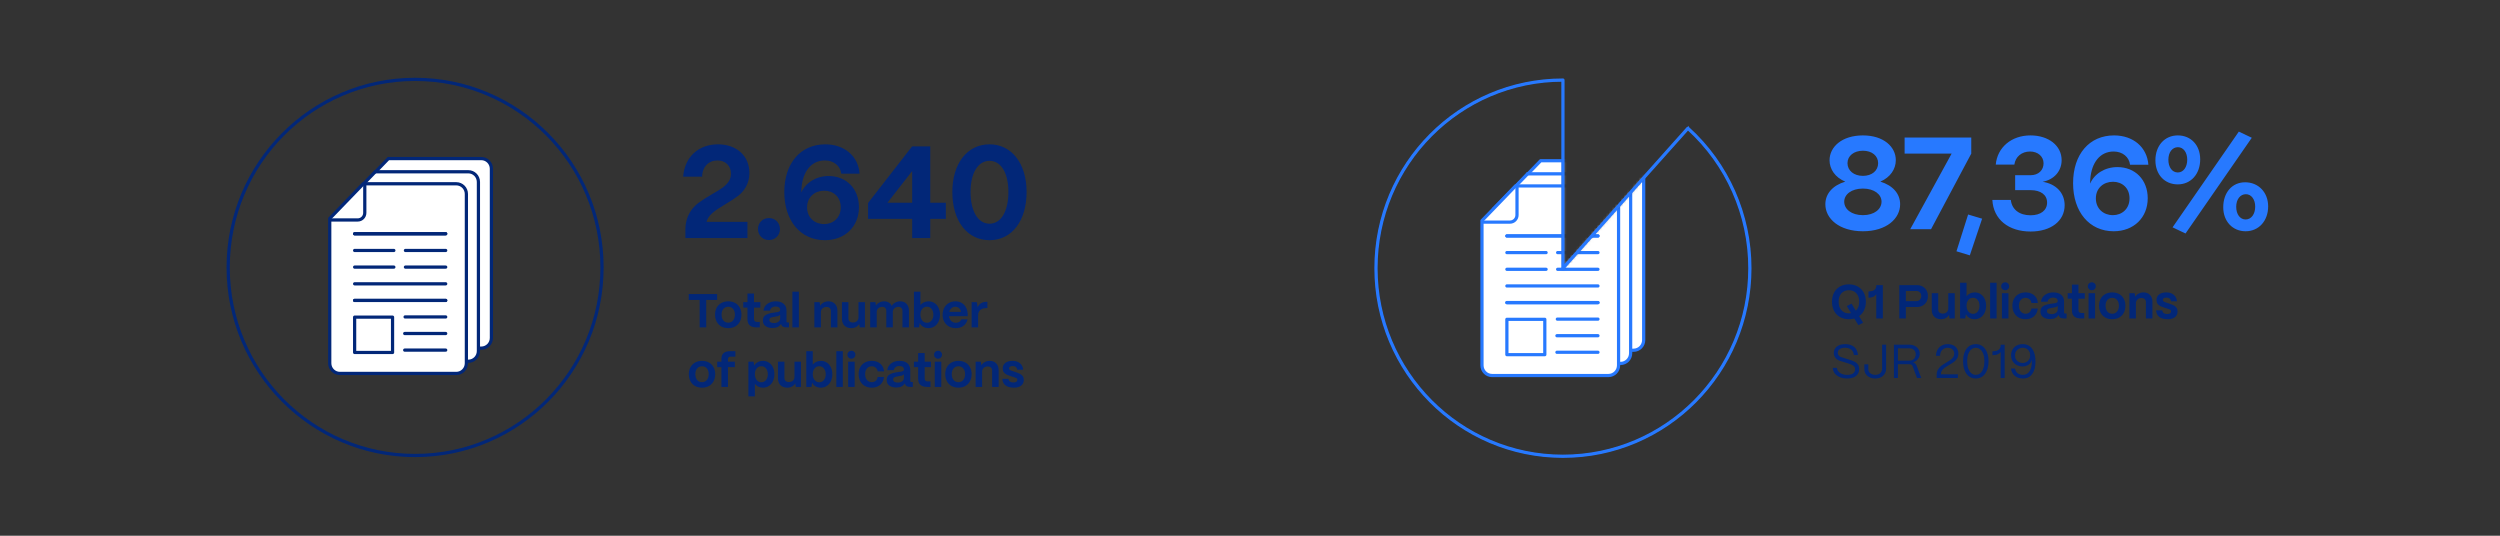 <svg width="840" height="180" viewBox="0 0 840 180" fill="none" xmlns="http://www.w3.org/2000/svg">
<rect x="0" y="0" width="840" height="180" fill="#333333" stroke="none"/>
<mask id="mask0_54_16584" style="mask-type:luminance" maskUnits="userSpaceOnUse" x="462" y="26" width="126" height="128">
<path d="M567.121 43.118L525.15 90.12V90.279H524.985L525.15 90.097V26.906C490.459 26.906 462.336 55.193 462.328 90.097C462.328 125 490.443 153.295 525.135 153.303C559.826 153.303 587.949 125.016 587.957 90.112C587.957 72.192 580.401 55.113 567.161 43.127H567.121V43.118Z" fill="white"/>
</mask>
<g mask="url(#mask0_54_16584)">
<path d="M506.367 65.654V114.261C506.367 116.151 507.891 117.684 509.77 117.684H548.875C550.754 117.684 552.278 116.151 552.278 114.261V57.433C552.278 55.542 550.754 54.009 548.875 54.009H517.658L506.367 65.654Z" fill="white" stroke="#2779FF" stroke-width="1.085" stroke-linecap="round" stroke-linejoin="round"/>
<path d="M501.986 70.087V118.693C501.986 120.584 503.509 122.117 505.388 122.117H544.493C546.373 122.117 547.896 120.584 547.896 118.693V61.834C547.896 59.943 546.373 58.41 544.493 58.41H513.276" fill="white"/>
<path d="M501.986 70.087V118.693C501.986 120.584 503.509 122.117 505.388 122.117H544.493C546.373 122.117 547.896 120.584 547.896 118.693V61.834C547.896 59.943 546.373 58.41 544.493 58.41H513.276" stroke="#2779FF" stroke-width="1.085" stroke-linecap="round" stroke-linejoin="round"/>
<path d="M513.276 58.402L501.986 70.087" stroke="#2779FF" stroke-width="1.085" stroke-linecap="round" stroke-linejoin="round"/>
<path d="M497.943 74.146V122.752C497.943 124.635 499.459 126.168 501.33 126.176H540.435C542.314 126.176 543.838 124.643 543.838 122.752V65.893C543.838 64.01 542.322 62.477 540.451 62.469H509.225L497.943 74.146Z" fill="white" stroke="#2779FF" stroke-width="1.085" stroke-linecap="round" stroke-linejoin="round"/>
<path d="M498.322 74.63H507.346C508.657 74.63 509.715 73.566 509.715 72.248V62.763" stroke="#2779FF" stroke-width="1.085" stroke-linecap="round" stroke-linejoin="round"/>
<path d="M506.312 79.278H536.914" stroke="#2779FF" stroke-width="1.085" stroke-linecap="round" stroke-linejoin="round"/>
<path d="M506.312 79.278H536.914" stroke="#2779FF" stroke-width="1.085" stroke-linecap="round" stroke-linejoin="round"/>
<path d="M523.366 84.87H536.914" stroke="#2779FF" stroke-width="1.085" stroke-linecap="round" stroke-linejoin="round"/>
<path d="M506.312 84.87H519.489" stroke="#2779FF" stroke-width="1.085" stroke-linecap="round" stroke-linejoin="round"/>
<path d="M523.366 90.486H536.914" stroke="#2779FF" stroke-width="1.085" stroke-linecap="round" stroke-linejoin="round"/>
<path d="M506.312 90.486H519.489" stroke="#2779FF" stroke-width="1.085" stroke-linecap="round" stroke-linejoin="round"/>
<path d="M506.312 96.078H536.914" stroke="#2779FF" stroke-width="1.085" stroke-linecap="round" stroke-linejoin="round"/>
<path d="M506.312 101.662H536.914" stroke="#2779FF" stroke-width="1.085" stroke-linecap="round" stroke-linejoin="round"/>
<path d="M523.263 107.223H536.914" stroke="#2779FF" stroke-width="1.085" stroke-linecap="round" stroke-linejoin="round"/>
<path d="M523.129 112.799H536.914" stroke="#2779FF" stroke-width="1.085" stroke-linecap="round" stroke-linejoin="round"/>
<path d="M523.129 118.368H536.914" stroke="#2779FF" stroke-width="1.085" stroke-linecap="round" stroke-linejoin="round"/>
<path d="M506.312 101.694H536.914" stroke="#2779FF" stroke-width="1.085" stroke-linecap="round" stroke-linejoin="round"/>
<path d="M519.055 107.294H506.312V119.162H519.055V107.294Z" stroke="#2779FF" stroke-width="1.085" stroke-linecap="round" stroke-linejoin="round"/>
</g>
<path d="M567.122 43.118L525.151 90.12V90.279H524.985L525.151 90.097V26.906C490.46 26.906 462.337 55.193 462.329 90.097C462.329 125 490.444 153.295 525.135 153.303C559.827 153.303 587.95 125.016 587.958 90.112C587.958 72.192 580.402 55.113 567.162 43.127H567.122V43.118Z" stroke="#2779FF" stroke-width="0.65" stroke-miterlimit="10"/>
<path d="M567.122 43.118L525.151 90.12V90.279H524.985L525.151 90.097V26.906C490.46 26.906 462.337 55.193 462.329 90.097C462.329 125 490.444 153.295 525.135 153.303C559.827 153.303 587.95 125.016 587.958 90.112C587.958 72.192 580.402 55.113 567.162 43.127H567.122V43.118Z" stroke="#2779FF" stroke-width="1.085" stroke-linecap="round" stroke-linejoin="round"/>
<path d="M139.47 153.049C174.157 153.049 202.276 124.758 202.276 89.858C202.276 54.959 174.157 26.668 139.47 26.668C104.783 26.668 76.663 54.959 76.663 89.858C76.663 124.758 104.783 153.049 139.47 153.049Z" stroke="#022778" stroke-width="1.085" stroke-linecap="round" stroke-linejoin="round"/>
<path d="M119.203 64.947V113.554C119.203 115.444 120.726 116.977 122.605 116.977H161.71C163.589 116.977 165.113 115.444 165.113 113.554V56.702C165.113 54.811 163.589 53.278 161.71 53.278H130.501L119.203 64.947Z" fill="white" stroke="#022778" stroke-width="1.085" stroke-linecap="round" stroke-linejoin="round"/>
<path d="M114.837 69.356V117.963C114.837 119.853 116.361 121.386 118.24 121.386H157.345C159.224 121.386 160.748 119.853 160.748 117.963V61.111C160.732 59.228 159.216 57.711 157.345 57.711H126.127" fill="white"/>
<path d="M114.837 69.356V117.963C114.837 119.853 116.361 121.386 118.24 121.386H157.345C159.224 121.386 160.748 119.853 160.748 117.963V61.111C160.732 59.228 159.216 57.711 157.345 57.711H126.127" stroke="#022778" stroke-width="1.085" stroke-linecap="round" stroke-linejoin="round"/>
<path d="M126.127 57.679L114.837 69.356" stroke="#022778" stroke-width="1.085" stroke-linecap="round" stroke-linejoin="round"/>
<path d="M110.794 73.423V122.053C110.794 123.944 112.318 125.477 114.197 125.477H153.302C155.181 125.477 156.705 123.944 156.705 122.053V65.17C156.705 63.279 155.181 61.746 153.302 61.746H122.085L110.794 73.423Z" fill="white" stroke="#022778" stroke-width="1.085" stroke-linecap="round" stroke-linejoin="round"/>
<path d="M111.173 73.908H120.198C121.508 73.908 122.566 72.843 122.566 71.525V62.04" stroke="#022778" stroke-width="1.085" stroke-linecap="round" stroke-linejoin="round"/>
<path d="M119.155 78.547H149.757" stroke="#022778" stroke-width="1.085" stroke-linecap="round" stroke-linejoin="round"/>
<path d="M119.155 78.547H149.757" stroke="#022778" stroke-width="1.085" stroke-linecap="round" stroke-linejoin="round"/>
<path d="M136.225 84.155H149.757" stroke="#022778" stroke-width="1.085" stroke-linecap="round" stroke-linejoin="round"/>
<path d="M119.155 84.155H132.333" stroke="#022778" stroke-width="1.085" stroke-linecap="round" stroke-linejoin="round"/>
<path d="M136.225 89.747H149.757" stroke="#022778" stroke-width="1.085" stroke-linecap="round" stroke-linejoin="round"/>
<path d="M119.155 89.747H132.333" stroke="#022778" stroke-width="1.085" stroke-linecap="round" stroke-linejoin="round"/>
<path d="M119.155 95.363H149.757" stroke="#022778" stroke-width="1.085" stroke-linecap="round" stroke-linejoin="round"/>
<path d="M119.155 100.932H149.757" stroke="#022778" stroke-width="1.085" stroke-linecap="round" stroke-linejoin="round"/>
<path d="M136.114 106.492H149.757" stroke="#022778" stroke-width="1.085" stroke-linecap="round" stroke-linejoin="round"/>
<path d="M135.98 112.06H149.757" stroke="#022778" stroke-width="1.085" stroke-linecap="round" stroke-linejoin="round"/>
<path d="M135.98 117.637H149.757" stroke="#022778" stroke-width="1.085" stroke-linecap="round" stroke-linejoin="round"/>
<path d="M119.155 100.955H149.757" stroke="#022778" stroke-width="1.085" stroke-linecap="round" stroke-linejoin="round"/>
<path d="M131.898 106.563H119.155V118.431H131.898V106.563Z" stroke="#022778" stroke-width="1.085" stroke-linecap="round" stroke-linejoin="round"/>
<path d="M237.288 110H235.08V100.768H231.416V98.8H240.952V100.768H237.288V110ZM244.693 110.256C243.786 110.256 242.997 110.064 242.325 109.68C241.663 109.285 241.151 108.747 240.789 108.064C240.437 107.371 240.261 106.581 240.261 105.696C240.261 104.8 240.447 104.016 240.821 103.344C241.205 102.672 241.733 102.155 242.405 101.792C243.077 101.429 243.839 101.248 244.693 101.248C245.589 101.248 246.373 101.44 247.045 101.824C247.717 102.208 248.229 102.736 248.581 103.408C248.943 104.08 249.125 104.843 249.125 105.696C249.125 106.613 248.938 107.419 248.565 108.112C248.191 108.805 247.669 109.339 246.997 109.712C246.325 110.075 245.557 110.256 244.693 110.256ZM244.693 108.416C245.375 108.416 245.919 108.165 246.325 107.664C246.73 107.163 246.933 106.507 246.933 105.696C246.933 104.907 246.73 104.272 246.325 103.792C245.919 103.312 245.375 103.072 244.693 103.072C244.01 103.072 243.466 103.312 243.061 103.792C242.655 104.272 242.453 104.907 242.453 105.696C242.453 106.539 242.655 107.205 243.061 107.696C243.477 108.176 244.021 108.416 244.693 108.416ZM254.144 110C253.173 110 252.432 109.776 251.92 109.328C251.408 108.869 251.152 108.203 251.152 107.328V103.36H249.728V101.52H251.152V98.624H253.344V101.52H255.472V103.36H253.344V107.12C253.344 107.461 253.424 107.723 253.584 107.904C253.755 108.075 254.005 108.16 254.336 108.16H255.296V110H254.144ZM259.587 110.208C258.595 110.208 257.801 109.989 257.203 109.552C256.617 109.115 256.323 108.501 256.323 107.712C256.323 106.805 256.665 106.165 257.347 105.792C258.03 105.419 258.915 105.168 260.003 105.04C260.569 104.965 260.979 104.907 261.235 104.864C261.491 104.811 261.705 104.731 261.875 104.624C262.046 104.507 262.131 104.347 262.131 104.144C262.131 103.781 261.998 103.499 261.731 103.296C261.465 103.093 261.086 102.992 260.595 102.992C260.073 102.992 259.641 103.12 259.299 103.376C258.969 103.632 258.777 103.968 258.723 104.384H256.515C256.579 103.776 256.793 103.237 257.155 102.768C257.529 102.288 258.014 101.915 258.611 101.648C259.209 101.381 259.881 101.248 260.627 101.248C261.79 101.248 262.686 101.525 263.315 102.08C263.945 102.635 264.259 103.371 264.259 104.288V107.984C264.259 108.229 264.393 108.352 264.659 108.352H265.107V110H264.131C263.715 110 263.369 109.925 263.091 109.776C262.825 109.627 262.638 109.408 262.531 109.12C262.489 109.045 262.451 108.944 262.419 108.816C261.886 109.744 260.942 110.208 259.587 110.208ZM260.067 108.544C260.654 108.544 261.145 108.4 261.539 108.112C261.934 107.824 262.131 107.435 262.131 106.944V105.712C262.003 105.936 261.79 106.096 261.491 106.192C261.203 106.277 260.793 106.357 260.259 106.432C259.651 106.517 259.209 106.629 258.931 106.768C258.654 106.907 258.515 107.157 258.515 107.52C258.515 107.851 258.643 108.107 258.899 108.288C259.166 108.459 259.555 108.544 260.067 108.544ZM268.416 110H266.24V98H268.416V110ZM273.63 110V101.52H275.39L275.582 102.736C275.827 102.288 276.201 101.931 276.702 101.664C277.203 101.387 277.763 101.248 278.382 101.248C279.289 101.248 280.014 101.536 280.558 102.112C281.102 102.677 281.374 103.44 281.374 104.4V110H279.182V104.496C279.182 104.08 279.049 103.749 278.782 103.504C278.526 103.259 278.163 103.136 277.694 103.136C277.15 103.136 276.702 103.301 276.35 103.632C275.998 103.952 275.822 104.368 275.822 104.88V110H273.63ZM286.045 110.256C285.063 110.256 284.29 109.973 283.725 109.408C283.17 108.832 282.893 108.069 282.893 107.12V101.52H285.069V107.008C285.069 107.424 285.202 107.755 285.469 108C285.746 108.245 286.114 108.368 286.573 108.368C287.138 108.368 287.591 108.208 287.933 107.888C288.274 107.557 288.445 107.136 288.445 106.624V101.52H290.621V110H288.877L288.701 108.8C288.466 109.248 288.109 109.605 287.629 109.872C287.159 110.128 286.631 110.256 286.045 110.256ZM292.38 110V101.52H294.14L294.3 102.656C294.556 102.24 294.929 101.904 295.42 101.648C295.911 101.381 296.465 101.248 297.084 101.248C297.681 101.248 298.199 101.381 298.636 101.648C299.073 101.915 299.409 102.293 299.644 102.784C299.889 102.336 300.263 101.968 300.764 101.68C301.276 101.392 301.857 101.248 302.508 101.248C303.383 101.248 304.081 101.536 304.604 102.112C305.137 102.677 305.404 103.435 305.404 104.384V110H303.228V104.48C303.228 104.064 303.105 103.733 302.86 103.488C302.625 103.232 302.305 103.104 301.9 103.104C301.335 103.104 300.871 103.269 300.508 103.6C300.156 103.931 299.98 104.352 299.98 104.864V110H297.804V104.48C297.804 104.064 297.681 103.733 297.436 103.488C297.201 103.232 296.881 103.104 296.476 103.104C295.911 103.104 295.452 103.269 295.1 103.6C294.748 103.931 294.572 104.352 294.572 104.864V110H292.38ZM311.98 110.256C311.308 110.256 310.711 110.107 310.188 109.808C309.665 109.499 309.281 109.077 309.036 108.544L308.828 110H307.084V98H309.26V102.512C309.559 102.117 309.948 101.808 310.428 101.584C310.908 101.36 311.431 101.248 311.996 101.248C312.732 101.248 313.393 101.44 313.98 101.824C314.567 102.197 315.02 102.725 315.34 103.408C315.671 104.08 315.836 104.848 315.836 105.712C315.836 106.597 315.671 107.387 315.34 108.08C315.009 108.763 314.551 109.296 313.964 109.68C313.388 110.064 312.727 110.256 311.98 110.256ZM311.452 108.448C312.092 108.448 312.609 108.197 313.004 107.696C313.409 107.184 313.612 106.528 313.612 105.728C313.612 104.939 313.409 104.299 313.004 103.808C312.609 103.307 312.092 103.056 311.452 103.056C310.801 103.056 310.273 103.301 309.868 103.792C309.463 104.272 309.26 104.901 309.26 105.68C309.26 106.501 309.463 107.168 309.868 107.68C310.273 108.192 310.801 108.448 311.452 108.448ZM321.162 110.256C320.298 110.256 319.524 110.069 318.842 109.696C318.17 109.312 317.647 108.784 317.274 108.112C316.9 107.429 316.714 106.656 316.714 105.792C316.714 104.896 316.895 104.107 317.258 103.424C317.631 102.731 318.143 102.197 318.794 101.824C319.444 101.44 320.18 101.248 321.002 101.248C321.812 101.248 322.527 101.429 323.146 101.792C323.764 102.155 324.25 102.677 324.602 103.36C324.954 104.032 325.135 104.821 325.146 105.728V106.24H318.858C318.943 106.901 319.194 107.435 319.61 107.84C320.026 108.245 320.548 108.448 321.178 108.448C321.626 108.448 322.004 108.352 322.314 108.16C322.634 107.957 322.863 107.669 323.002 107.296H325.114C324.879 108.235 324.415 108.965 323.722 109.488C323.028 110 322.175 110.256 321.162 110.256ZM322.906 104.784C322.788 104.24 322.564 103.819 322.234 103.52C321.903 103.221 321.492 103.072 321.002 103.072C320.5 103.072 320.068 103.227 319.706 103.536C319.343 103.835 319.092 104.251 318.954 104.784H322.906ZM326.458 110V101.52H328.218L328.49 103.216C328.767 102.619 329.151 102.171 329.642 101.872C330.133 101.563 330.725 101.408 331.418 101.408H331.77V103.52H331.418C330.543 103.52 329.861 103.733 329.37 104.16C328.89 104.587 328.65 105.184 328.65 105.952V110H326.458ZM235.88 130.256C234.973 130.256 234.184 130.064 233.512 129.68C232.851 129.285 232.339 128.747 231.976 128.064C231.624 127.371 231.448 126.581 231.448 125.696C231.448 124.8 231.635 124.016 232.008 123.344C232.392 122.672 232.92 122.155 233.592 121.792C234.264 121.429 235.027 121.248 235.88 121.248C236.776 121.248 237.56 121.44 238.232 121.824C238.904 122.208 239.416 122.736 239.768 123.408C240.131 124.08 240.312 124.843 240.312 125.696C240.312 126.613 240.125 127.419 239.752 128.112C239.379 128.805 238.856 129.339 238.184 129.712C237.512 130.075 236.744 130.256 235.88 130.256ZM235.88 128.416C236.563 128.416 237.107 128.165 237.512 127.664C237.917 127.163 238.12 126.507 238.12 125.696C238.12 124.907 237.917 124.272 237.512 123.792C237.107 123.312 236.563 123.072 235.88 123.072C235.197 123.072 234.653 123.312 234.248 123.792C233.843 124.272 233.64 124.907 233.64 125.696C233.64 126.539 233.843 127.205 234.248 127.696C234.664 128.176 235.208 128.416 235.88 128.416ZM242.402 130V123.36H240.978V121.52H242.402V120.528C242.402 119.707 242.642 119.083 243.122 118.656C243.613 118.219 244.322 118 245.25 118H247.09V119.84H245.442C244.877 119.84 244.594 120.139 244.594 120.736V121.52H246.914V123.36H244.594V130H242.402ZM251.459 133.2V121.52H253.203L253.411 122.848C253.678 122.357 254.072 121.968 254.595 121.68C255.118 121.392 255.71 121.248 256.371 121.248C257.107 121.248 257.763 121.44 258.339 121.824C258.926 122.197 259.379 122.725 259.699 123.408C260.03 124.08 260.195 124.848 260.195 125.712C260.195 126.597 260.03 127.387 259.699 128.08C259.379 128.763 258.926 129.296 258.339 129.68C257.752 130.064 257.086 130.256 256.339 130.256C255.763 130.256 255.24 130.144 254.771 129.92C254.302 129.685 253.923 129.36 253.635 128.944V133.2H251.459ZM255.827 128.448C256.467 128.448 256.984 128.197 257.379 127.696C257.784 127.184 257.987 126.528 257.987 125.728C257.987 124.939 257.784 124.299 257.379 123.808C256.984 123.307 256.467 123.056 255.827 123.056C255.176 123.056 254.648 123.301 254.243 123.792C253.838 124.272 253.635 124.901 253.635 125.68C253.635 126.501 253.838 127.168 254.243 127.68C254.648 128.192 255.176 128.448 255.827 128.448ZM264.545 130.256C263.563 130.256 262.79 129.973 262.225 129.408C261.67 128.832 261.393 128.069 261.393 127.12V121.52H263.569V127.008C263.569 127.424 263.702 127.755 263.969 128C264.246 128.245 264.614 128.368 265.073 128.368C265.638 128.368 266.091 128.208 266.433 127.888C266.774 127.557 266.945 127.136 266.945 126.624V121.52H269.121V130H267.377L267.201 128.8C266.966 129.248 266.609 129.605 266.129 129.872C265.659 130.128 265.131 130.256 264.545 130.256ZM275.808 130.256C275.136 130.256 274.539 130.107 274.016 129.808C273.493 129.499 273.109 129.077 272.864 128.544L272.656 130H270.912V118H273.088V122.512C273.387 122.117 273.776 121.808 274.256 121.584C274.736 121.36 275.259 121.248 275.824 121.248C276.56 121.248 277.221 121.44 277.808 121.824C278.395 122.197 278.848 122.725 279.168 123.408C279.499 124.08 279.664 124.848 279.664 125.712C279.664 126.597 279.499 127.387 279.168 128.08C278.837 128.763 278.379 129.296 277.792 129.68C277.216 130.064 276.555 130.256 275.808 130.256ZM275.28 128.448C275.92 128.448 276.437 128.197 276.832 127.696C277.237 127.184 277.44 126.528 277.44 125.728C277.44 124.939 277.237 124.299 276.832 123.808C276.437 123.307 275.92 123.056 275.28 123.056C274.629 123.056 274.101 123.301 273.696 123.792C273.291 124.272 273.088 124.901 273.088 125.68C273.088 126.501 273.291 127.168 273.696 127.68C274.101 128.192 274.629 128.448 275.28 128.448ZM283.182 130H281.006V118H283.182V130ZM286.078 120.528C285.704 120.528 285.384 120.4 285.118 120.144C284.862 119.877 284.734 119.552 284.734 119.168C284.734 118.795 284.862 118.485 285.118 118.24C285.384 117.984 285.704 117.856 286.078 117.856C286.451 117.856 286.766 117.984 287.022 118.24C287.278 118.485 287.406 118.795 287.406 119.168C287.406 119.552 287.278 119.877 287.022 120.144C286.766 120.4 286.451 120.528 286.078 120.528ZM287.166 130H284.974V121.52H287.166V130ZM292.943 130.256C292.036 130.256 291.247 130.064 290.575 129.68C289.903 129.285 289.386 128.741 289.023 128.048C288.671 127.355 288.495 126.571 288.495 125.696C288.495 124.8 288.682 124.016 289.055 123.344C289.439 122.672 289.962 122.155 290.623 121.792C291.295 121.429 292.058 121.248 292.911 121.248C293.7 121.248 294.399 121.397 295.007 121.696C295.615 121.995 296.095 122.416 296.447 122.96C296.799 123.493 296.991 124.107 297.023 124.8H294.895C294.82 124.277 294.602 123.861 294.239 123.552C293.876 123.232 293.428 123.072 292.895 123.072C292.234 123.072 291.7 123.312 291.295 123.792C290.89 124.261 290.687 124.896 290.687 125.696C290.687 126.528 290.895 127.189 291.311 127.68C291.727 128.171 292.271 128.416 292.943 128.416C293.466 128.416 293.898 128.261 294.239 127.952C294.591 127.632 294.81 127.2 294.895 126.656H297.023C296.916 127.755 296.495 128.629 295.759 129.28C295.023 129.931 294.084 130.256 292.943 130.256ZM301.181 130.208C300.189 130.208 299.394 129.989 298.797 129.552C298.21 129.115 297.917 128.501 297.917 127.712C297.917 126.805 298.258 126.165 298.941 125.792C299.624 125.419 300.509 125.168 301.597 125.04C302.162 124.965 302.573 124.907 302.829 124.864C303.085 124.811 303.298 124.731 303.469 124.624C303.64 124.507 303.725 124.347 303.725 124.144C303.725 123.781 303.592 123.499 303.325 123.296C303.058 123.093 302.68 122.992 302.189 122.992C301.666 122.992 301.234 123.12 300.893 123.376C300.562 123.632 300.37 123.968 300.317 124.384H298.109C298.173 123.776 298.386 123.237 298.749 122.768C299.122 122.288 299.608 121.915 300.205 121.648C300.802 121.381 301.474 121.248 302.221 121.248C303.384 121.248 304.28 121.525 304.909 122.08C305.538 122.635 305.853 123.371 305.853 124.288V127.984C305.853 128.229 305.986 128.352 306.253 128.352H306.701V130H305.725C305.309 130 304.962 129.925 304.685 129.776C304.418 129.627 304.232 129.408 304.125 129.12C304.082 129.045 304.045 128.944 304.013 128.816C303.48 129.744 302.536 130.208 301.181 130.208ZM301.661 128.544C302.248 128.544 302.738 128.4 303.133 128.112C303.528 127.824 303.725 127.435 303.725 126.944V125.712C303.597 125.936 303.384 126.096 303.085 126.192C302.797 126.277 302.386 126.357 301.853 126.432C301.245 126.517 300.802 126.629 300.525 126.768C300.248 126.907 300.109 127.157 300.109 127.52C300.109 127.851 300.237 128.107 300.493 128.288C300.76 128.459 301.149 128.544 301.661 128.544ZM311.488 130C310.517 130 309.776 129.776 309.264 129.328C308.752 128.869 308.496 128.203 308.496 127.328V123.36H307.072V121.52H308.496V118.624H310.688V121.52H312.816V123.36H310.688V127.12C310.688 127.461 310.768 127.723 310.928 127.904C311.099 128.075 311.349 128.16 311.68 128.16H312.64V130H311.488ZM315.187 120.528C314.814 120.528 314.494 120.4 314.227 120.144C313.971 119.877 313.843 119.552 313.843 119.168C313.843 118.795 313.971 118.485 314.227 118.24C314.494 117.984 314.814 117.856 315.187 117.856C315.56 117.856 315.875 117.984 316.131 118.24C316.387 118.485 316.515 118.795 316.515 119.168C316.515 119.552 316.387 119.877 316.131 120.144C315.875 120.4 315.56 120.528 315.187 120.528ZM316.275 130H314.083V121.52H316.275V130ZM322.036 130.256C321.13 130.256 320.34 130.064 319.668 129.68C319.007 129.285 318.495 128.747 318.132 128.064C317.78 127.371 317.604 126.581 317.604 125.696C317.604 124.8 317.791 124.016 318.164 123.344C318.548 122.672 319.076 122.155 319.748 121.792C320.42 121.429 321.183 121.248 322.036 121.248C322.932 121.248 323.716 121.44 324.388 121.824C325.06 122.208 325.572 122.736 325.924 123.408C326.287 124.08 326.468 124.843 326.468 125.696C326.468 126.613 326.282 127.419 325.908 128.112C325.535 128.805 325.012 129.339 324.34 129.712C323.668 130.075 322.9 130.256 322.036 130.256ZM322.036 128.416C322.719 128.416 323.263 128.165 323.668 127.664C324.074 127.163 324.276 126.507 324.276 125.696C324.276 124.907 324.074 124.272 323.668 123.792C323.263 123.312 322.719 123.072 322.036 123.072C321.354 123.072 320.81 123.312 320.404 123.792C319.999 124.272 319.796 124.907 319.796 125.696C319.796 126.539 319.999 127.205 320.404 127.696C320.82 128.176 321.364 128.416 322.036 128.416ZM327.802 130V121.52H329.562L329.754 122.736C329.999 122.288 330.373 121.931 330.874 121.664C331.375 121.387 331.935 121.248 332.554 121.248C333.461 121.248 334.186 121.536 334.73 122.112C335.274 122.677 335.546 123.44 335.546 124.4V130H333.354V124.496C333.354 124.08 333.221 123.749 332.954 123.504C332.698 123.259 332.335 123.136 331.866 123.136C331.322 123.136 330.874 123.301 330.522 123.632C330.17 123.952 329.994 124.368 329.994 124.88V130H327.802ZM340.681 130.256C339.454 130.256 338.51 130 337.849 129.488C337.187 128.976 336.83 128.24 336.777 127.28H338.857C338.889 127.685 339.049 127.995 339.337 128.208C339.635 128.411 340.03 128.512 340.521 128.512C340.937 128.512 341.257 128.437 341.481 128.288C341.705 128.128 341.817 127.909 341.817 127.632C341.817 127.451 341.769 127.312 341.673 127.216C341.587 127.109 341.486 127.035 341.369 126.992C341.251 126.939 341.017 126.853 340.665 126.736L339.593 126.384C339.017 126.203 338.537 126.016 338.153 125.824C337.779 125.621 337.475 125.36 337.241 125.04C337.017 124.709 336.905 124.299 336.905 123.808C336.905 123.029 337.193 122.411 337.769 121.952C338.345 121.483 339.155 121.248 340.201 121.248C341.225 121.248 342.051 121.509 342.681 122.032C343.321 122.544 343.694 123.28 343.801 124.24H341.785C341.742 123.824 341.582 123.515 341.305 123.312C341.027 123.099 340.659 122.992 340.201 122.992C339.838 122.992 339.555 123.061 339.353 123.2C339.15 123.339 339.049 123.531 339.049 123.776C339.049 123.947 339.102 124.091 339.209 124.208C339.326 124.315 339.449 124.395 339.577 124.448C339.705 124.501 339.929 124.581 340.249 124.688L341.225 125.024C341.886 125.237 342.409 125.451 342.793 125.664C343.177 125.867 343.47 126.128 343.673 126.448C343.886 126.757 343.993 127.163 343.993 127.664C343.993 128.475 343.699 129.109 343.113 129.568C342.526 130.027 341.715 130.256 340.681 130.256Z" fill="#022778"/>
<path d="M623.048 107.016C622.504 107.176 621.896 107.256 621.224 107.256C620.115 107.256 619.128 107.016 618.264 106.536C617.411 106.056 616.744 105.373 616.264 104.488C615.784 103.592 615.544 102.552 615.544 101.368C615.544 100.227 615.773 99.219 616.232 98.344C616.701 97.459 617.363 96.771 618.216 96.28C619.08 95.789 620.083 95.544 621.224 95.544C622.344 95.544 623.336 95.784 624.2 96.264C625.064 96.744 625.736 97.427 626.216 98.312C626.696 99.187 626.936 100.205 626.936 101.368C626.936 102.424 626.739 103.373 626.344 104.216C625.949 105.048 625.389 105.72 624.664 106.232L626.008 108.44L624.408 109.24L623.048 107.016ZM621.224 105.288C621.448 105.288 621.693 105.261 621.96 105.208L620.52 102.824L622.12 102.024L623.56 104.408C623.933 104.067 624.216 103.64 624.408 103.128C624.6 102.605 624.696 102.019 624.696 101.368C624.696 100.195 624.381 99.261 623.752 98.568C623.133 97.864 622.291 97.512 621.224 97.512C620.531 97.512 619.923 97.672 619.4 97.992C618.888 98.301 618.488 98.749 618.2 99.336C617.923 99.912 617.784 100.589 617.784 101.368C617.784 102.157 617.923 102.851 618.2 103.448C618.488 104.035 618.888 104.488 619.4 104.808C619.923 105.128 620.531 105.288 621.224 105.288ZM630.428 98.856C629.895 99.635 629.052 100.024 627.9 100.024H627.804V97.912H627.9C628.721 97.912 629.351 97.747 629.788 97.416C630.225 97.075 630.444 96.589 630.444 95.96V95.8H632.636V107H630.428V98.856ZM638.165 107V95.8H644.053C644.789 95.8 645.44 95.96 646.005 96.28C646.571 96.589 647.008 97.021 647.317 97.576C647.627 98.12 647.781 98.744 647.781 99.448C647.781 100.184 647.621 100.835 647.301 101.4C646.981 101.955 646.539 102.387 645.973 102.696C645.408 103.005 644.768 103.16 644.053 103.16H640.373V107H638.165ZM643.877 101.176C644.4 101.176 644.805 101.011 645.093 100.68C645.392 100.339 645.541 99.928 645.541 99.448C645.541 98.968 645.392 98.568 645.093 98.248C644.795 97.928 644.389 97.768 643.877 97.768H640.373V101.176H643.877ZM652.217 107.256C651.235 107.256 650.462 106.973 649.897 106.408C649.342 105.832 649.065 105.069 649.065 104.12V98.52H651.241V104.008C651.241 104.424 651.374 104.755 651.641 105C651.918 105.245 652.286 105.368 652.745 105.368C653.31 105.368 653.763 105.208 654.105 104.888C654.446 104.557 654.617 104.136 654.617 103.624V98.52H656.793V107H655.049L654.873 105.8C654.638 106.248 654.281 106.605 653.801 106.872C653.331 107.128 652.803 107.256 652.217 107.256ZM663.48 107.256C662.808 107.256 662.211 107.107 661.688 106.808C661.165 106.499 660.781 106.077 660.536 105.544L660.328 107H658.584V95H660.76V99.512C661.059 99.117 661.448 98.808 661.928 98.584C662.408 98.36 662.931 98.248 663.496 98.248C664.232 98.248 664.893 98.44 665.48 98.824C666.067 99.197 666.52 99.725 666.84 100.408C667.171 101.08 667.336 101.848 667.336 102.712C667.336 103.597 667.171 104.387 666.84 105.08C666.509 105.763 666.051 106.296 665.464 106.68C664.888 107.064 664.227 107.256 663.48 107.256ZM662.952 105.448C663.592 105.448 664.109 105.197 664.504 104.696C664.909 104.184 665.112 103.528 665.112 102.728C665.112 101.939 664.909 101.299 664.504 100.808C664.109 100.307 663.592 100.056 662.952 100.056C662.301 100.056 661.773 100.301 661.368 100.792C660.963 101.272 660.76 101.901 660.76 102.68C660.76 103.501 660.963 104.168 661.368 104.68C661.773 105.192 662.301 105.448 662.952 105.448ZM670.854 107H668.678V95H670.854V107ZM673.75 97.528C673.376 97.528 673.056 97.4 672.79 97.144C672.534 96.877 672.406 96.552 672.406 96.168C672.406 95.795 672.534 95.485 672.79 95.24C673.056 94.984 673.376 94.856 673.75 94.856C674.123 94.856 674.438 94.984 674.694 95.24C674.95 95.485 675.078 95.795 675.078 96.168C675.078 96.552 674.95 96.877 674.694 97.144C674.438 97.4 674.123 97.528 673.75 97.528ZM674.838 107H672.646V98.52H674.838V107ZM680.615 107.256C679.708 107.256 678.919 107.064 678.247 106.68C677.575 106.285 677.057 105.741 676.695 105.048C676.343 104.355 676.167 103.571 676.167 102.696C676.167 101.8 676.353 101.016 676.727 100.344C677.111 99.672 677.633 99.155 678.295 98.792C678.967 98.429 679.729 98.248 680.583 98.248C681.372 98.248 682.071 98.397 682.679 98.696C683.287 98.995 683.767 99.416 684.119 99.96C684.471 100.493 684.663 101.107 684.695 101.8H682.567C682.492 101.277 682.273 100.861 681.911 100.552C681.548 100.232 681.1 100.072 680.567 100.072C679.905 100.072 679.372 100.312 678.967 100.792C678.561 101.261 678.359 101.896 678.359 102.696C678.359 103.528 678.567 104.189 678.983 104.68C679.399 105.171 679.943 105.416 680.615 105.416C681.137 105.416 681.569 105.261 681.911 104.952C682.263 104.632 682.481 104.2 682.567 103.656H684.695C684.588 104.755 684.167 105.629 683.431 106.28C682.695 106.931 681.756 107.256 680.615 107.256ZM688.853 107.208C687.861 107.208 687.066 106.989 686.469 106.552C685.882 106.115 685.589 105.501 685.589 104.712C685.589 103.805 685.93 103.165 686.613 102.792C687.296 102.419 688.181 102.168 689.269 102.04C689.834 101.965 690.245 101.907 690.501 101.864C690.757 101.811 690.97 101.731 691.141 101.624C691.312 101.507 691.397 101.347 691.397 101.144C691.397 100.781 691.264 100.499 690.997 100.296C690.73 100.093 690.352 99.992 689.861 99.992C689.338 99.992 688.906 100.12 688.565 100.376C688.234 100.632 688.042 100.968 687.989 101.384H685.781C685.845 100.776 686.058 100.237 686.421 99.768C686.794 99.288 687.28 98.915 687.877 98.648C688.474 98.381 689.146 98.248 689.893 98.248C691.056 98.248 691.952 98.525 692.581 99.08C693.21 99.635 693.525 100.371 693.525 101.288V104.984C693.525 105.229 693.658 105.352 693.925 105.352H694.373V107H693.397C692.981 107 692.634 106.925 692.357 106.776C692.09 106.627 691.904 106.408 691.797 106.12C691.754 106.045 691.717 105.944 691.685 105.816C691.152 106.744 690.208 107.208 688.853 107.208ZM689.333 105.544C689.92 105.544 690.41 105.4 690.805 105.112C691.2 104.824 691.397 104.435 691.397 103.944V102.712C691.269 102.936 691.056 103.096 690.757 103.192C690.469 103.277 690.058 103.357 689.525 103.432C688.917 103.517 688.474 103.629 688.197 103.768C687.92 103.907 687.781 104.157 687.781 104.52C687.781 104.851 687.909 105.107 688.165 105.288C688.432 105.459 688.821 105.544 689.333 105.544ZM699.16 107C698.189 107 697.448 106.776 696.936 106.328C696.424 105.869 696.168 105.203 696.168 104.328V100.36H694.744V98.52H696.168V95.624H698.36V98.52H700.488V100.36H698.36V104.12C698.36 104.461 698.44 104.723 698.6 104.904C698.77 105.075 699.021 105.16 699.352 105.16H700.312V107H699.16ZM702.859 97.528C702.486 97.528 702.166 97.4 701.899 97.144C701.643 96.877 701.515 96.552 701.515 96.168C701.515 95.795 701.643 95.485 701.899 95.24C702.166 94.984 702.486 94.856 702.859 94.856C703.232 94.856 703.547 94.984 703.803 95.24C704.059 95.485 704.187 95.795 704.187 96.168C704.187 96.552 704.059 96.877 703.803 97.144C703.547 97.4 703.232 97.528 702.859 97.528ZM703.947 107H701.755V98.52H703.947V107ZM709.708 107.256C708.801 107.256 708.012 107.064 707.34 106.68C706.679 106.285 706.167 105.747 705.804 105.064C705.452 104.371 705.276 103.581 705.276 102.696C705.276 101.8 705.463 101.016 705.836 100.344C706.22 99.672 706.748 99.155 707.42 98.792C708.092 98.429 708.855 98.248 709.708 98.248C710.604 98.248 711.388 98.44 712.06 98.824C712.732 99.208 713.244 99.736 713.596 100.408C713.959 101.08 714.14 101.843 714.14 102.696C714.14 103.613 713.953 104.419 713.58 105.112C713.207 105.805 712.684 106.339 712.012 106.712C711.34 107.075 710.572 107.256 709.708 107.256ZM709.708 105.416C710.391 105.416 710.935 105.165 711.34 104.664C711.745 104.163 711.948 103.507 711.948 102.696C711.948 101.907 711.745 101.272 711.34 100.792C710.935 100.312 710.391 100.072 709.708 100.072C709.025 100.072 708.481 100.312 708.076 100.792C707.671 101.272 707.468 101.907 707.468 102.696C707.468 103.539 707.671 104.205 708.076 104.696C708.492 105.176 709.036 105.416 709.708 105.416ZM715.474 107V98.52H717.234L717.426 99.736C717.671 99.288 718.044 98.931 718.546 98.664C719.047 98.387 719.607 98.248 720.226 98.248C721.132 98.248 721.858 98.536 722.402 99.112C722.946 99.677 723.218 100.44 723.218 101.4V107H721.026V101.496C721.026 101.08 720.892 100.749 720.626 100.504C720.37 100.259 720.007 100.136 719.538 100.136C718.994 100.136 718.546 100.301 718.194 100.632C717.842 100.952 717.666 101.368 717.666 101.88V107H715.474ZM728.352 107.256C727.126 107.256 726.182 107 725.52 106.488C724.859 105.976 724.502 105.24 724.448 104.28H726.528C726.56 104.685 726.72 104.995 727.008 105.208C727.307 105.411 727.702 105.512 728.192 105.512C728.608 105.512 728.928 105.437 729.152 105.288C729.376 105.128 729.488 104.909 729.488 104.632C729.488 104.451 729.44 104.312 729.344 104.216C729.259 104.109 729.158 104.035 729.04 103.992C728.923 103.939 728.688 103.853 728.336 103.736L727.264 103.384C726.688 103.203 726.208 103.016 725.824 102.824C725.451 102.621 725.147 102.36 724.912 102.04C724.688 101.709 724.576 101.299 724.576 100.808C724.576 100.029 724.864 99.411 725.44 98.952C726.016 98.483 726.827 98.248 727.872 98.248C728.896 98.248 729.723 98.509 730.352 99.032C730.992 99.544 731.366 100.28 731.472 101.24H729.456C729.414 100.824 729.254 100.515 728.976 100.312C728.699 100.099 728.331 99.992 727.872 99.992C727.51 99.992 727.227 100.061 727.024 100.2C726.822 100.339 726.72 100.531 726.72 100.776C726.72 100.947 726.774 101.091 726.88 101.208C726.998 101.315 727.12 101.395 727.248 101.448C727.376 101.501 727.6 101.581 727.92 101.688L728.896 102.024C729.558 102.237 730.08 102.451 730.464 102.664C730.848 102.867 731.142 103.128 731.344 103.448C731.558 103.757 731.664 104.163 731.664 104.664C731.664 105.475 731.371 106.109 730.784 106.568C730.198 107.027 729.387 107.256 728.352 107.256ZM620.696 127.176C619.768 127.176 618.941 127.027 618.216 126.728C617.491 126.429 616.915 126.013 616.488 125.48C616.072 124.936 615.843 124.312 615.8 123.608H617.208C617.283 124.323 617.635 124.893 618.264 125.32C618.904 125.747 619.715 125.96 620.696 125.96C621.539 125.96 622.184 125.795 622.632 125.464C623.08 125.133 623.304 124.675 623.304 124.088C623.304 123.576 623.123 123.181 622.76 122.904C622.408 122.627 621.901 122.387 621.24 122.184L619.304 121.576C619.229 121.555 618.893 121.453 618.296 121.272C617.709 121.091 617.203 120.771 616.776 120.312C616.36 119.843 616.152 119.277 616.152 118.616C616.152 118.019 616.307 117.496 616.616 117.048C616.936 116.589 617.379 116.237 617.944 115.992C618.52 115.747 619.192 115.624 619.96 115.624C621.251 115.624 622.269 115.944 623.016 116.584C623.773 117.213 624.195 118.12 624.28 119.304H622.888C622.835 118.515 622.547 117.907 622.024 117.48C621.501 117.053 620.792 116.84 619.896 116.84C619.181 116.84 618.6 116.995 618.152 117.304C617.715 117.603 617.496 118.019 617.496 118.552C617.496 118.925 617.603 119.229 617.816 119.464C618.04 119.688 618.264 119.843 618.488 119.928C618.712 120.013 619.128 120.152 619.736 120.344L621.544 120.904C622.184 121.107 622.717 121.315 623.144 121.528C623.571 121.731 623.933 122.035 624.232 122.44C624.531 122.845 624.68 123.373 624.68 124.024C624.68 125.005 624.323 125.779 623.608 126.344C622.904 126.899 621.933 127.176 620.696 127.176ZM630.119 127.176C629.404 127.176 628.764 127.043 628.199 126.776C627.644 126.509 627.207 126.136 626.887 125.656C626.577 125.176 626.423 124.627 626.423 124.008V122.408H627.751V123.992C627.751 124.568 627.969 125.037 628.407 125.4C628.855 125.763 629.425 125.944 630.119 125.944C630.791 125.944 631.335 125.752 631.751 125.368C632.177 124.973 632.391 124.461 632.391 123.832V115.8H633.735V123.864C633.735 124.504 633.58 125.075 633.271 125.576C632.972 126.077 632.545 126.472 631.991 126.76C631.447 127.037 630.823 127.176 630.119 127.176ZM636.36 127V115.8H641.464C642.157 115.8 642.776 115.933 643.32 116.2C643.864 116.456 644.285 116.819 644.584 117.288C644.883 117.757 645.032 118.291 645.032 118.888C645.032 119.549 644.824 120.141 644.408 120.664C644.003 121.187 643.459 121.555 642.776 121.768C643.373 121.928 643.779 122.296 643.992 122.872L645.544 127H644.104L642.664 123.112C642.579 122.877 642.44 122.696 642.248 122.568C642.067 122.44 641.843 122.376 641.576 122.376H637.704V127H636.36ZM641.528 121.176C642.2 121.176 642.723 120.973 643.096 120.568C643.48 120.163 643.672 119.645 643.672 119.016C643.672 118.387 643.469 117.901 643.064 117.56C642.669 117.208 642.157 117.032 641.528 117.032H637.704V121.176H641.528ZM658.008 118.84C658.008 119.459 657.864 119.997 657.576 120.456C657.288 120.904 656.941 121.283 656.536 121.592C656.131 121.891 655.581 122.237 654.888 122.632C654.28 122.984 653.789 123.293 653.416 123.56C653.053 123.816 652.749 124.131 652.504 124.504C652.259 124.867 652.136 125.288 652.136 125.768H657.848V127H650.712V125.944C650.712 125.261 650.861 124.669 651.16 124.168C651.469 123.667 651.837 123.251 652.264 122.92C652.701 122.589 653.277 122.216 653.992 121.8C654.6 121.437 655.075 121.133 655.416 120.888C655.757 120.643 656.04 120.349 656.264 120.008C656.499 119.667 656.616 119.277 656.616 118.84C656.616 118.243 656.419 117.763 656.024 117.4C655.629 117.037 655.101 116.856 654.44 116.856C653.704 116.856 653.096 117.091 652.616 117.56C652.136 118.019 651.891 118.68 651.88 119.544H650.472C650.515 118.712 650.712 118.003 651.064 117.416C651.416 116.829 651.885 116.387 652.472 116.088C653.059 115.779 653.72 115.624 654.456 115.624C655.16 115.624 655.779 115.757 656.312 116.024C656.856 116.291 657.272 116.669 657.56 117.16C657.859 117.651 658.008 118.211 658.008 118.84ZM663.87 127.176C663.006 127.176 662.249 126.941 661.598 126.472C660.958 125.992 660.462 125.315 660.11 124.44C659.769 123.565 659.598 122.541 659.598 121.368C659.598 120.205 659.769 119.192 660.11 118.328C660.462 117.464 660.958 116.797 661.598 116.328C662.249 115.859 663.006 115.624 663.87 115.624C664.734 115.624 665.486 115.859 666.126 116.328C666.777 116.797 667.273 117.464 667.614 118.328C667.966 119.192 668.142 120.205 668.142 121.368C668.142 122.541 667.966 123.565 667.614 124.44C667.273 125.315 666.777 125.992 666.126 126.472C665.486 126.941 664.734 127.176 663.87 127.176ZM663.87 125.944C664.457 125.944 664.963 125.757 665.39 125.384C665.827 125.011 666.163 124.477 666.398 123.784C666.643 123.091 666.766 122.285 666.766 121.368C666.766 120.461 666.643 119.667 666.398 118.984C666.163 118.301 665.827 117.779 665.39 117.416C664.963 117.043 664.457 116.856 663.87 116.856C663.283 116.856 662.771 117.043 662.334 117.416C661.907 117.779 661.571 118.301 661.326 118.984C661.091 119.667 660.974 120.461 660.974 121.368C660.974 122.285 661.091 123.091 661.326 123.784C661.571 124.477 661.907 125.011 662.334 125.384C662.771 125.757 663.283 125.944 663.87 125.944ZM672.216 118.28C671.694 118.984 670.84 119.336 669.656 119.336H669.464V118.024H669.656C670.499 118.024 671.139 117.848 671.576 117.496C672.014 117.144 672.232 116.632 672.232 115.96V115.8H673.56V127H672.216V118.28ZM679.706 127.176C678.607 127.176 677.695 126.883 676.97 126.296C676.255 125.699 675.823 124.872 675.674 123.816H677.066C677.173 124.499 677.45 125.027 677.898 125.4C678.357 125.763 678.959 125.944 679.706 125.944C680.666 125.944 681.402 125.549 681.914 124.76C682.437 123.971 682.698 122.867 682.698 121.448C682.698 121.331 682.687 121.165 682.666 120.952C682.517 121.592 682.17 122.115 681.626 122.52C681.082 122.925 680.415 123.128 679.626 123.128C678.869 123.128 678.191 122.968 677.594 122.648C677.007 122.328 676.549 121.885 676.218 121.32C675.887 120.744 675.722 120.093 675.722 119.368C675.722 118.643 675.887 117.997 676.218 117.432C676.549 116.856 677.007 116.413 677.594 116.104C678.191 115.784 678.863 115.624 679.61 115.624C680.997 115.624 682.063 116.147 682.81 117.192C683.557 118.227 683.93 119.645 683.93 121.448C683.93 123.24 683.562 124.643 682.826 125.656C682.101 126.669 681.061 127.176 679.706 127.176ZM679.61 121.96C680.047 121.96 680.458 121.864 680.842 121.672C681.226 121.48 681.535 121.192 681.77 120.808C682.015 120.424 682.138 119.96 682.138 119.416C682.138 118.861 682.021 118.392 681.786 118.008C681.551 117.613 681.242 117.32 680.858 117.128C680.485 116.936 680.079 116.84 679.642 116.84C679.194 116.84 678.773 116.941 678.378 117.144C677.983 117.336 677.663 117.629 677.418 118.024C677.173 118.419 677.05 118.888 677.05 119.432C677.05 119.965 677.167 120.424 677.402 120.808C677.647 121.192 677.967 121.48 678.362 121.672C678.757 121.864 679.173 121.96 679.61 121.96Z" fill="#022778"/>
<path d="M251.804 58.132C251.804 61.652 250.088 64.204 247.976 65.832C246.876 66.668 245.468 67.592 243.664 68.648C239.968 70.892 238.076 72.212 237.372 74.544H251.144V80H230.288V77.096C230.288 72.916 232.268 70.012 234.644 68.208C235.832 67.328 237.372 66.316 239.308 65.216C242.256 63.5 243.664 62.664 244.764 61.08C245.336 60.288 245.6 59.364 245.6 58.352C245.6 55.712 243.752 53.908 241.068 53.908C238.12 53.908 235.964 56.02 235.92 59.364H229.54C230.068 52.588 234.82 48.496 241.244 48.496C247.536 48.496 251.804 52.412 251.804 58.132ZM258.369 80.66C256.257 80.66 254.673 79.032 254.673 76.964C254.673 74.852 256.257 73.268 258.369 73.268C260.481 73.268 262.065 74.852 262.065 76.964C262.065 79.032 260.481 80.66 258.369 80.66ZM277.167 80.704C268.983 80.704 263.527 74.192 263.527 64.556C263.527 54.832 268.983 48.496 277.299 48.496C283.723 48.496 288.387 52.456 288.827 58.352H282.667C282.359 55.756 280.159 53.908 277.167 53.908C272.635 53.908 269.687 57.56 269.291 63.368C269.247 63.764 269.247 64.116 269.247 64.38V64.688C270.699 61.388 274.175 59.144 278.443 59.144C284.383 59.144 288.607 63.412 288.607 69.616C288.607 76.128 283.899 80.704 277.167 80.704ZM276.903 75.292C279.895 75.292 282.491 73.224 282.491 69.66C282.491 66.096 279.939 64.072 276.947 64.072C273.823 64.072 271.183 66.14 271.183 69.66C271.183 73.18 273.779 75.292 276.903 75.292ZM312.566 73.532V80H306.494V73.532H291.666V68.208L306.45 49.2H312.566V68.12H317.802V73.532H312.566ZM306.494 68.12V57.472L298.178 68.12H306.494ZM332.484 80.704C325.048 80.704 319.988 74.368 319.988 64.512C319.988 54.964 324.96 48.496 332.484 48.496C339.876 48.496 344.936 54.876 344.936 64.512C344.936 74.148 340.052 80.704 332.484 80.704ZM332.484 75.16C336.356 75.16 338.82 70.98 338.82 64.512C338.82 58.132 336.356 54.04 332.484 54.04C328.612 54.04 326.104 58.132 326.104 64.512C326.104 70.98 328.612 75.16 332.484 75.16Z" fill="#022778"/>
<path d="M625.948 77.704C617.984 77.704 613.32 73.48 613.32 68.64C613.32 65.076 615.784 62.304 620.008 61.028C616.62 59.62 614.728 56.848 614.728 53.856C614.728 49.368 618.864 45.496 625.948 45.496C632.9 45.496 636.992 49.324 636.992 53.812C636.992 56.848 635.144 59.576 631.8 61.028C635.98 62.304 638.444 65.076 638.444 68.64C638.444 73.436 633.868 77.704 625.948 77.704ZM625.948 59.092C628.984 59.092 631.052 57.332 631.052 54.824C631.052 52.36 628.984 50.644 625.948 50.644C622.912 50.644 620.756 52.36 620.756 54.824C620.756 57.332 622.912 59.092 625.948 59.092ZM625.948 72.292C629.776 72.292 632.196 70.268 632.196 67.76C632.196 65.34 629.776 63.36 625.948 63.36C622.076 63.36 619.656 65.34 619.656 67.76C619.656 70.268 622.076 72.292 625.948 72.292ZM662.345 51.612L648.837 77H641.841L655.745 51.612H639.949V46.2H662.345V51.612ZM661.287 72.072L665.995 73.48L661.859 85.8L657.371 84.436L661.287 72.072ZM682.28 77.792C674.888 77.792 669.784 73.744 669.432 67.188H675.636C675.988 70.4 678.54 72.336 682.236 72.336C685.712 72.336 687.824 70.664 687.824 68.068C687.824 65.472 685.712 63.888 682.236 63.888H677.088V58.872H682.236C685.008 58.872 686.636 57.112 686.636 54.868C686.636 52.58 684.744 50.908 682.104 50.908C679.288 50.908 677.176 52.668 676.824 55.308H670.576C671.104 49.5 675.856 45.496 682.236 45.496C688.308 45.496 692.708 48.928 692.708 53.812C692.708 57.508 690.156 60.368 686.328 61.072C690.904 61.82 693.72 64.856 693.72 68.948C693.72 74.228 689.144 77.792 682.28 77.792ZM710.195 77.704C702.011 77.704 696.555 71.192 696.555 61.556C696.555 51.832 702.011 45.496 710.327 45.496C716.751 45.496 721.415 49.456 721.855 55.352H715.695C715.387 52.756 713.187 50.908 710.195 50.908C705.663 50.908 702.715 54.56 702.319 60.368C702.275 60.764 702.275 61.116 702.275 61.38V61.688C703.727 58.388 707.203 56.144 711.471 56.144C717.411 56.144 721.635 60.412 721.635 66.616C721.635 73.128 716.927 77.704 710.195 77.704ZM709.931 72.292C712.923 72.292 715.519 70.224 715.519 66.66C715.519 63.096 712.967 61.072 709.975 61.072C706.851 61.072 704.211 63.14 704.211 66.66C704.211 70.18 706.807 72.292 709.931 72.292ZM752.245 44.22L756.601 46.288L734.337 78.452L729.981 76.384L752.245 44.22ZM754.533 77.704C750.177 77.704 747.009 74.404 747.009 69.652C747.009 64.68 750.001 61.248 754.357 61.248C758.845 61.248 762.101 64.636 762.101 69.344C762.101 74.228 758.933 77.704 754.533 77.704ZM731.741 61.952C727.297 61.952 724.217 58.652 724.217 53.856C724.217 48.972 727.297 45.496 731.741 45.496C736.141 45.496 739.265 48.752 739.265 53.548C739.265 58.52 736.097 61.952 731.741 61.952ZM754.533 73.744C756.425 73.744 757.745 71.94 757.745 69.432C757.745 66.968 756.425 65.252 754.621 65.252C752.729 65.252 751.365 66.968 751.365 69.476C751.365 71.984 752.641 73.744 754.533 73.744ZM731.741 57.948C733.633 57.948 734.909 56.144 734.909 53.636C734.909 51.172 733.589 49.456 731.785 49.456C729.893 49.456 728.573 51.172 728.573 53.68C728.573 56.188 729.849 57.948 731.741 57.948Z" fill="#2779FF"/>
</svg>
